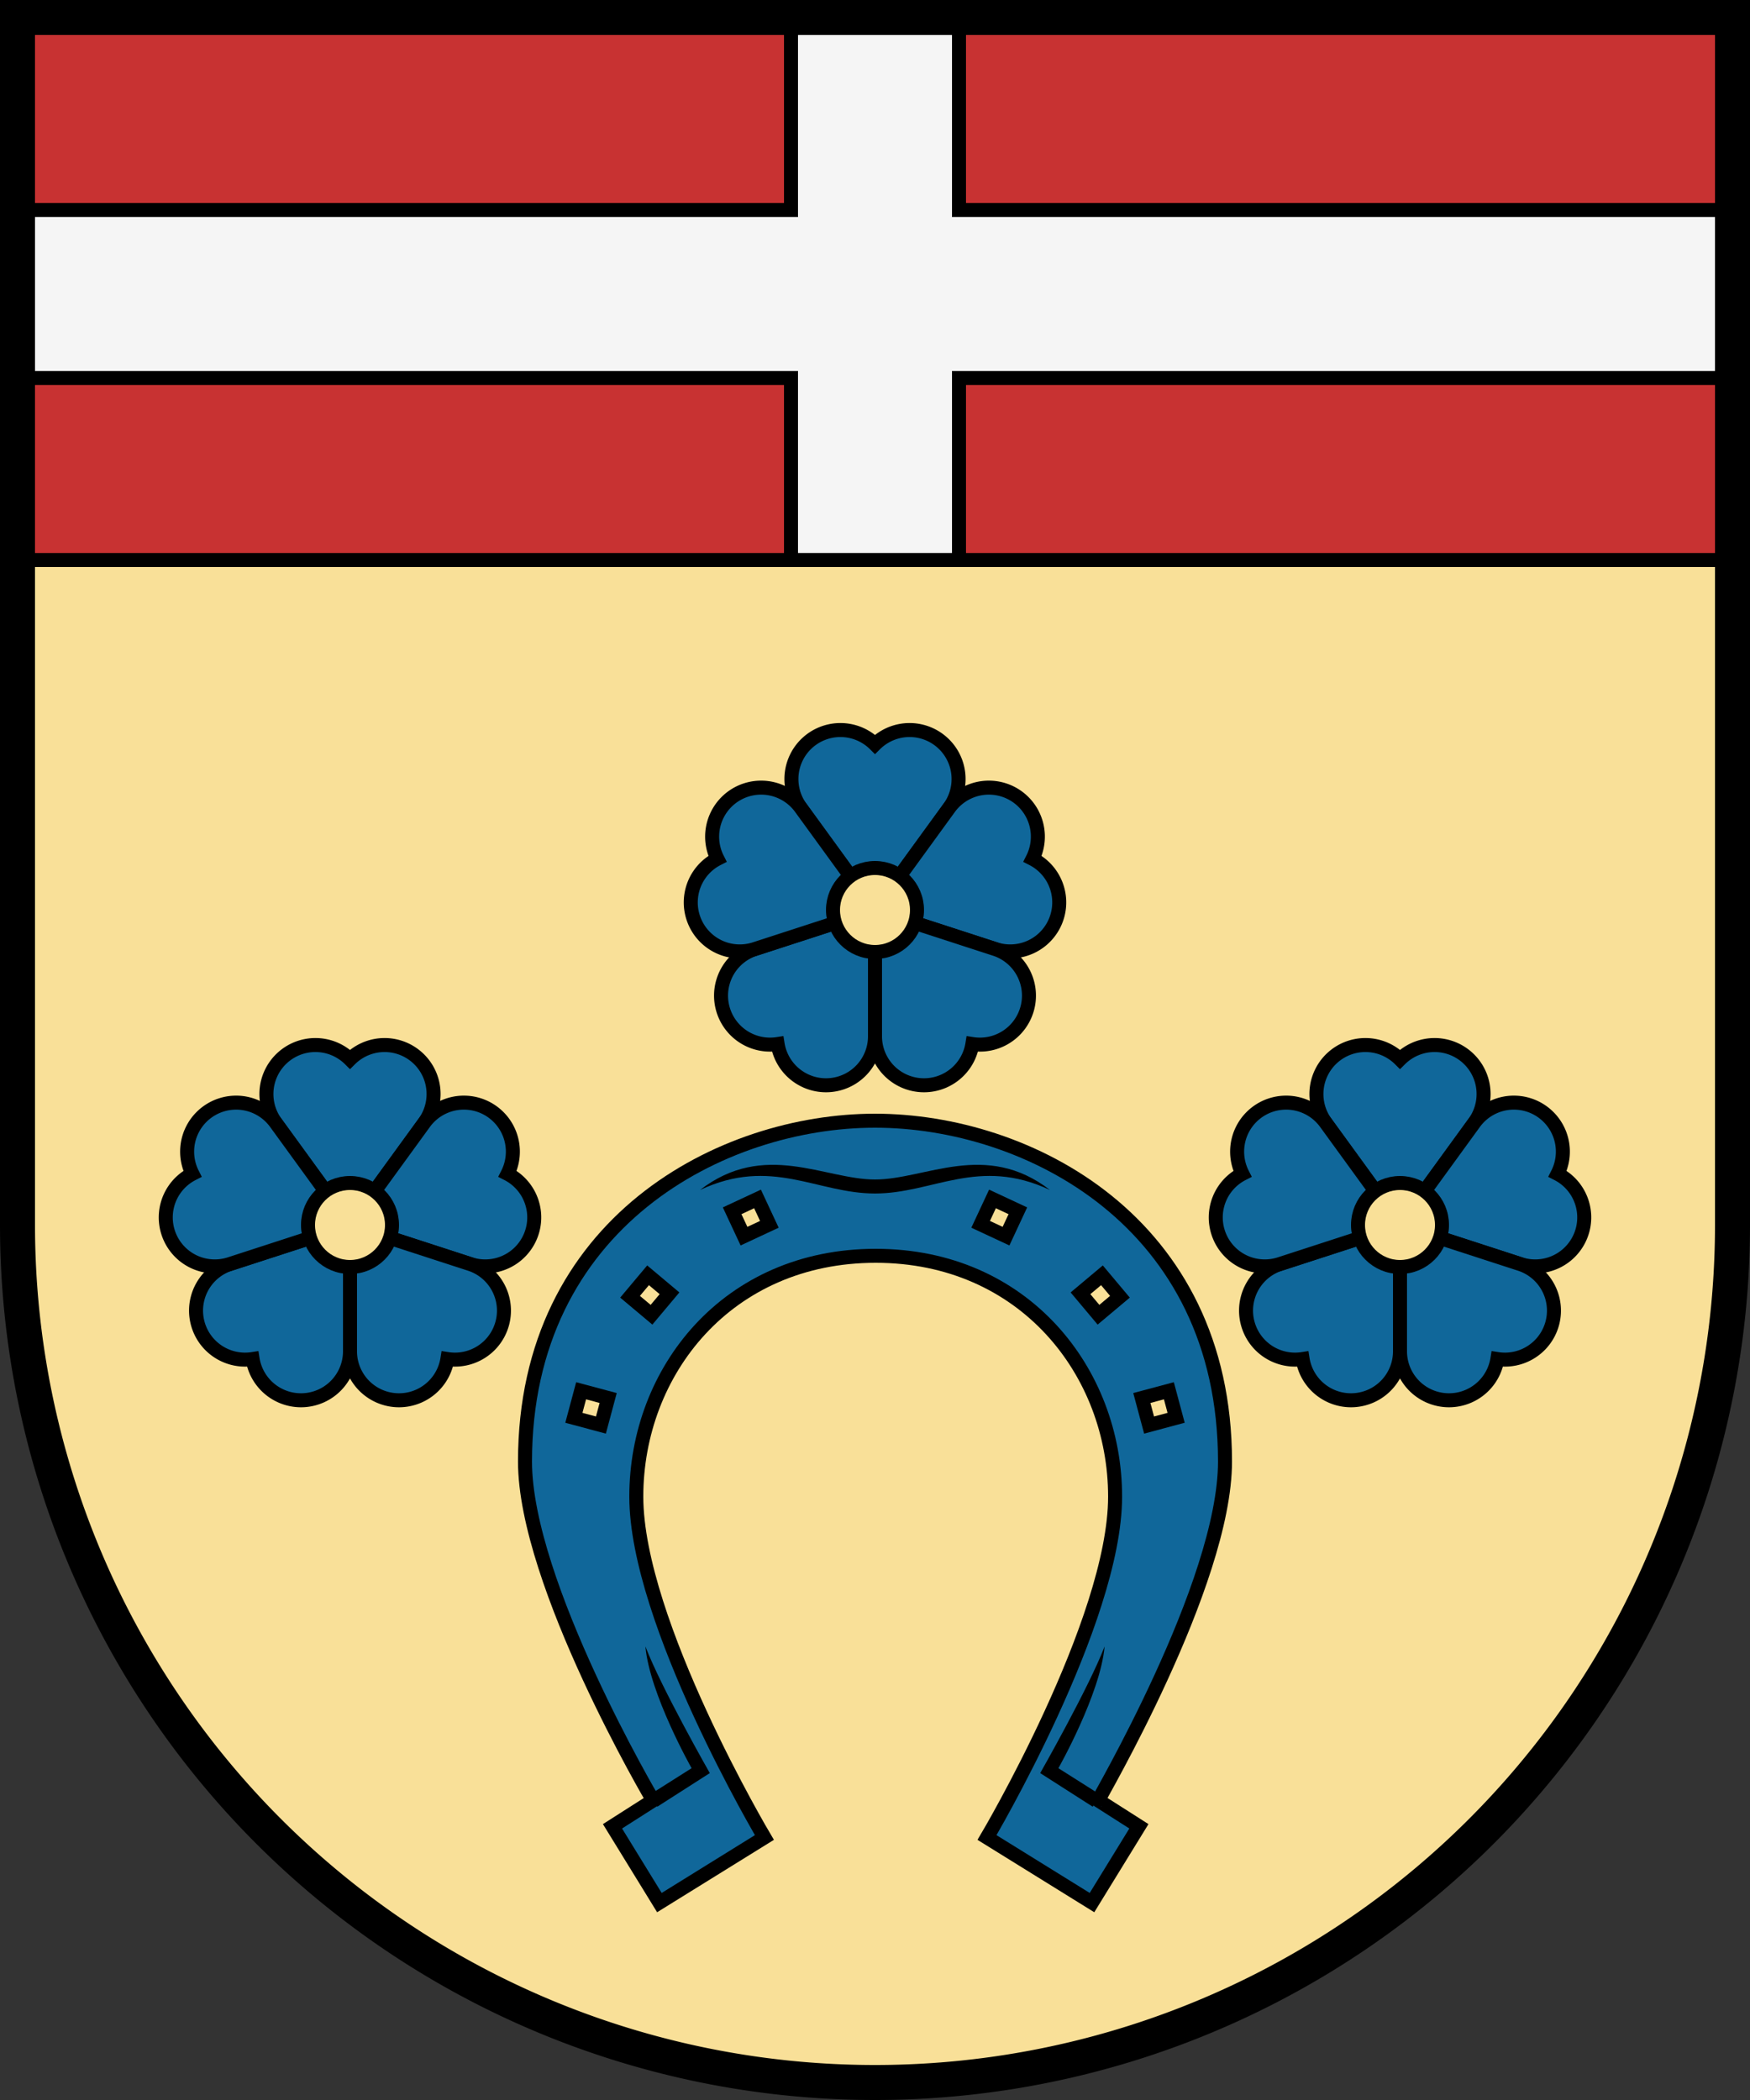 <?xml version="1.0" encoding="UTF-8"?>
<svg xmlns="http://www.w3.org/2000/svg" xmlns:xlink="http://www.w3.org/1999/xlink" width="250" height="300" stroke-width="2">
<rect width="100%" height="100%" fill="#333333" stroke="none"/>
<path d="M2,80 V175 a123 123 0 0 0 246 0 V80 H2 Z" fill="#f9e098"/>
<rect width="246" height="78" x="2" y="2" fill="#c83232" stroke="#000"/>
<path d="M113,2 H137 V30 H248 V54 H137 V80 H113 V54 H2 V30 H113 Z" fill="#f5f5f5" stroke="#000"/>
<g id="1">
<path id="2" d="M114.368,115.366 a7 7 0 0 1 10.632 -9.034 a7 7 0 0 1 10.632 9.034 L125,130 Z" fill="#10679a" stroke="#000"/>
<use xlink:href="#2" transform="rotate(72 125 130)"/>
<use xlink:href="#2" transform="rotate(144 125 130)"/>
<use xlink:href="#2" transform="rotate(216 125 130)"/>
<use xlink:href="#2" transform="rotate(288 125 130)"/>
<circle cx="125" cy="130" r="6" fill="#f9e098" stroke="#000"/>
</g>
<use xlink:href="#1" x="-75" y="45"/>
<use xlink:href="#1" x="75" y="45"/>
<path d="M175,208.8c0-34.3-28.2-48.7-50-48.7s-50,14.5-50,48.7c0,17.4,18.3,48.4,18.3,48.4l-5.8,3.7l6.7,10.9l15-9.3c0,0-18.3-30.8-18.3-48.7s13-34.4,34.2-34.4s34.2,16.6,34.2,34.4s-18.3,48.7-18.3,48.7l15,9.3l6.7-10.9l-5.8-3.7C156.7,257.3,175,226.3,175,208.8z" fill="#10679a" stroke="#000"/>
<defs><rect id="3" x="123" y="168" width="4" height="4" fill="#f9e098" stroke="#000"/></defs>
<use xlink:href="#3" transform="rotate(-25 125 212)"/>
<use xlink:href="#3" transform="rotate(-50 125 212)"/>
<use xlink:href="#3" transform="rotate(-75 125 212)"/>
<use xlink:href="#3" transform="rotate(25 125 212)"/>
<use xlink:href="#3" transform="rotate(50 125 212)"/>
<use xlink:href="#3" transform="rotate(75 125 212)"/>
<path id="4" d="M93.9,258.1l-1.1-1.7l6-3.8c0,0-6-10.6-6.6-17.4c2.2,5.8,9.2,18.1,9.2,18.1L93.9,258.1z"/>
<path d="M125,168.5c-7.2,0-15.8-5.6-25,1.5c10.2-4.8,16.7,0.5,25,0.5s14.8-5.3,25-0.5C140.8,162.9,132.2,168.5,125,168.5z"/>
<use xlink:href="#4" transform="scale(-1 1)" x="-250"/>
<path d="M0,0 V175 a125 125 0 0 0 250 0 V0 Z M245,5 V175 a120 120 0 0 1 -240 0 V5 Z" fill-rule="nonzero"/>
</svg>